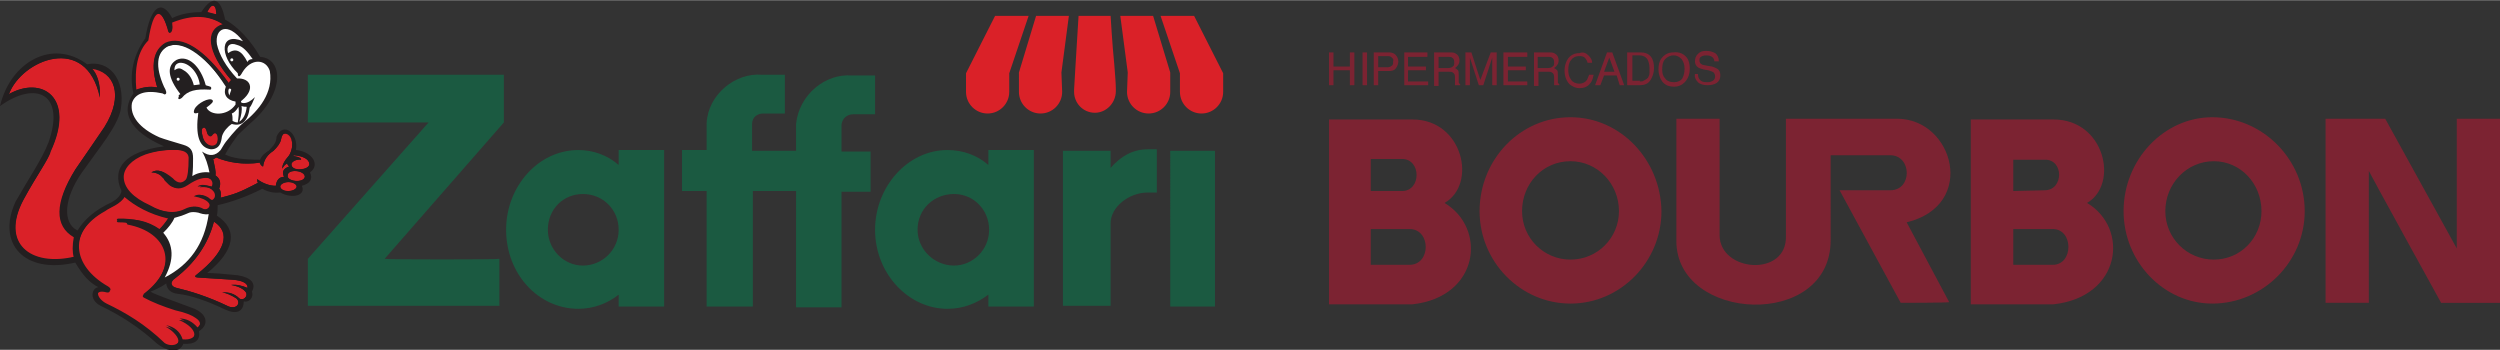 <svg xmlns="http://www.w3.org/2000/svg" viewBox="0 0 335.4 46.9" width="2500" height="350"><rect x="0" y="0" width="335.4" height="46.9" fill="#333333" stroke="none"/><style>.st0,.st1,.st2,.st3,.st4{fill-rule:evenodd;clip-rule:evenodd;fill:#da2128}.st1,.st2,.st3,.st4{fill:#1b5a41}.st2,.st3,.st4{fill:#231f20}.st3,.st4{fill:#fff}.st4{fill:none}.st5{fill:#231f20}.st6{fill-rule:evenodd;clip-rule:evenodd}.st6,.st7{fill:#7c2332}</style><g id="Foreground"><path class="st0" d="M151.2 12.3c0 1.6 1.3 2.9 2.9 2.9s2.9-1.3 2.9-2.9V9.7l-2.3-7.6h-4.4l1 7.6-.1 2.6zm9-10.2h-4.5l2.6 7.7v2.5c0 1.6 1.3 2.9 2.9 2.9 1.6 0 2.9-1.3 2.9-2.9V9.8l-3.9-7.7zm-15.9 6.5l.4-6.5h4.3s.2 3.6.5 6.6c.1 1.3.2 2.5.2 3.2v.3c0 1.6-1.3 2.9-2.8 2.9-1.6 0-2.8-1.3-2.8-2.8V12l.2-3.4zm-.2 3.7V12v.3zm-1.6 0c0 1.6-1.3 2.9-2.9 2.9-1.6 0-2.9-1.3-2.9-2.9V9.7l2.3-7.6h4.4l-1 7.6.1 2.6zm-9-10.2h4.5l-2.6 7.7v2.5c0 1.6-1.3 2.9-2.9 2.9s-2.9-1.3-2.9-2.9V9.8l3.9-7.7z"/><path class="st1" d="M117.4 30.8c0-5.8 4.4-10.7 9.7-10.7 2.1 0 4 .7 5.5 2v-2h6.1v21h-6.1v-1.6c-1.6 1.2-3.4 1.9-5.5 1.9-5.2 0-9.7-4.7-9.7-10.6zm15.3 0c0-2.7-2.1-4.8-4.7-4.8-2.7 0-4.9 2-4.9 4.8 0 2.6 2.2 4.8 4.9 4.8 2.5 0 4.7-2.1 4.7-4.8zm-64.8 0c0-5.8 4.3-10.7 9.7-10.7 2 0 3.9.7 5.4 2v-2h6.1v21H83v-1.6c-1.5 1.2-3.4 1.9-5.4 1.9-5.4 0-9.7-4.7-9.7-10.6zm15.1 0c0-2.7-2.1-4.8-4.8-4.8-2.6 0-4.7 2-4.7 4.8 0 2.6 2.1 4.8 4.7 4.8s4.8-2.1 4.8-4.8zm18 10.3h-6.2V25.6h-3.3v-5.5h3.3v-3.6c.2-3.9 3.9-6.8 7.4-6.5h3.1v5.2h-2.9c-.8 0-1.5.5-1.5 1.4v3.6h5.9v-3.6c.4-3.9 3.9-6.8 7.5-6.5h3.1v5.2h-2.9c-.8 0-1.5.5-1.6 1.4v3.6h3.9v5.4h-3.9v15.5h-6.1V25.6H101v15.5zm56-20.9h6v20.9h-6V20.2zm-14.4 0h6.4v2.3c1.4-1.6 3-2.5 5-2.5h1.2v5.8H154c-2.6 0-5 2-5 4.1V41h-6.4V20.2zm-85.1-3.8H41.3V10h26.3v6.4l-16 18.3c0 .1 15.4.1 15.4 0V41H41.3v-6.3l16.2-18.3z"/><g><path class="st2" d="M11.7 8.6C7 5.1 1.4 8.3 0 14.2c4.9-3.5 8.8-1.6 6.5 4.9-.9 2.3-2.7 4.9-4.4 7.9-2.6 5.6 1.1 9.8 8 8.2 1 1.7 1.9 2.7 3.1 3.3-.9.1-1.3 1.7.3 2.5 2.7 1.3 5.2 2.9 7.6 5.1 1.6 1.2 3 1.2 3.5 0 1.6.1 2.3-.5 2.1-1.7 1.3-.8 1.2-2.2-.6-3-3.5-1.3-5.5-2-5.9-2.3 1-.4 1.7-.8 2.1-1.1.1.8.6 1.3 1.6 1.4 1.7.2 3.8.9 6.3 2.1 1.5.7 2.5.3 2.5-1.1.6.2 1.4-.4 1.1-1.3.6-1.1-.1-1.9-1.9-2.2-1.9-.2-3.3-.3-4.1-.3 3.7-3 4.2-5.8 1.3-7.7.1-.4.1-.9.1-1.4 1.8-.4 3.8-1.1 6-2.2.7.4 1.5.6 2.4.5 1.6.9 3.5.4 2.9-.9 1.1-.3 1.5-.9 1.1-1.8 1.4-1 .3-2.8-1.9-3 .4-2.2-1.7-3.9-2.6-1.8 0 .6-.3 1.1-.6 1.4-.1.1-.3.3-.4.5-.6.3-1 .7-1.2 1.2-2.2 0-3.7-.2-4.7-.7.6-1.1 1.2-1.9 1.7-2.6.7-.7 1.3-1.2 1.7-1.6 4.7-4 4.4-8.7 1.3-8.9-1.2-2.1-2.9-4-4.7-5-.6-3-1.7-3.3-3.2-1-1.6 0-2.9.3-3.9.8-1.4-2.6-2.9-1.6-3.6 2.7-1.6 2.2-2.2 4.8-1.6 7.4-1.8 2.5-.5 5.1 4.1 7.1-5.2.7-7.1 2.9-5.7 6-.1.6-.6 1.1-1.3 1.5-2.2 1-3.7 2.3-4.6 3.8-2-1-1.9-4.2.6-7.8 2.4-3.4 4.7-6.1 5.2-8.4.7-4.3-1.7-6.7-4.5-6.1z"/><path class="st3" d="M30.8 12.8c-.2-.3-.2-.7-.1-.9.1-.1.4 0 .3.2-.1.3-.2.5-.2.7z"/><path class="st0" d="M21.4 30.7c.4-.4.8-.9 1.2-1.5-2.6-.6-4.5-1.7-5.9-2.9-.5.9-1.8 1.4-2.5 1.8-5.1 2.8-4.6 7.5.3 10.3.5.3.4.7-.1.6-1.8-.5-1.5 1-.1 1.7 2.5 1.2 5.1 2.7 7.8 5.3 1.1.7 2.9 0 1.3-1.6-.3-.3-.7-.6-1.1-.8 1.1.2 1.9.9 2.2 1.9 2.2.2 2.4-1.6-.4-2.8.9 0 1.7.4 2.4 1.2.6-.5.6-1-.2-1.5-.4-.3-1.3-.7-2.7-1-1.6-.5-3.1-1.1-4.2-1.7-.2-.1-.2-.3 0-.4 4.9-3.8 3.2-8.4-2.2-9.4-.6-.1-1-.1-1.3-.1-.3 0-.3-.3 0-.3 2.1-.3 3.9.1 5.5 1.2zm11.8 7.9c-.7-.3-1.4-.5-2.2-.4 1.1.2 1.8.6 2 1 .3.5-.3 1.2-.9.8-.6-.6-1.3-.8-2.3-.8.6.1 1.2.4 1.9.8.6.5.2 1.5-1 1.1-2.9-1.4-5.3-2.1-7-2.5-.8-.2-.9-.8-.2-1.3 2.6-2 4.4-4.5 5.2-7.6 2.3 1.5 1.6 4-2.3 7.1-.3.2-.3.3.1.4l4.7.3c1.3.1 2.1.5 2 1.1zM20.3 23.1c1.4 0 2.2 1.4 2.6 1.7.6.6 1.4.6 2.3 0 2.6-1.8 4-.7 3.5.3-1-.3-1.6-.3-1.9 0 .9-.1 1.6.1 2.1.6.5.6 0 1.7-.9.8-.6-.4-1.3-.5-1.7-.2 1.1.2 1.8.5 2 .9.3.5-.4 1.1-1 .8-.7-.4-1.4-.4-2.2 0-1.4.7-3.1.6-5-.5-2.2-1-3.5-2.3-3.5-3.8 0-1.1 1-2.3 2.9-3 1.5-.5 3-.7 4.7-.6 1 .1 1.5.5 1.4 1.3 0 1.1-.1 2.4-.4 2.7-.6.6-1.4.5-2-.2-1.2-1-2.1-1.3-2.9-.8zM37.6 25c0-.3.5-.6 1.1-.6.6 0 1.1.3 1.1.6s-.5.6-1.1.6c-.6.1-1.1-.2-1.1-.6zm3.3-1.3c0-.9-2.3-1.1-2.3-.2-.2.8 2.1 1.1 2.3.2zm-1.5-2.8v-.1c1.3.1 2.1.6 2.1 1.2 0 .8-2.5 1-2.4 0 0-.3.6-.7 1.3-.6 0-.2-.4-.3-1-.5zm-10.4.2c-.1.1-.3.2-.4.2.2 1 .4 1.7.3 2.2.6.4.8 1 .5 1.8.2.2.3.6.2 1.2.4-.1.7-.2 1.1-.3 1.5-.4 2.9-1.2 3.9-1.7-.1-.2-.1-.3-.1-.5.8.6 1.7.9 2.5.9.1-.8.5-1.2 1.1-1.2-.3-.7-.1-1.1.7-1.4-.1-.1-.2-.2-.3-.4-.3.2-.5.4-.6.7-.1-.4.2-1 .9-1.8.8-1.4.3-2.9-.6-2.9-.2 0-.4.2-.5.8-.1.5-.5 1-1 1.5-.8.5-1.3 1.2-1.4 2.1-.2 0-.4-.3-.4-.5-2.3.3-4.2 0-5.9-.7zm-1.7-4c.2-.1.4.2.5.7.2.4.5.5.7.2.2-.3.5-.3.7.2.1.8-.1 1.2-.6 1.3-.6.1-1.2-.4-1.4-1.2-.2-.7-.2-1.1.1-1.2zm.5-15.5C28.4.3 29 .5 29 1.9c-.6-.1-1-.2-1.2-.3zm-6.7 10.1c-1.1-.2-2 0-2.8.4-.3-3 .2-5.3 1.6-6.7.7-4.4 1.7-4.7 2.8-1 .4 0 .5-.5.4-1.4 2.7-1.1 5-1 6.9.3-2.4.6-2.2 3.7 1.1 7.5-.1.1-.2.1-.3.2-.1.1-.1.2-.1.2-3.3-4.6-6.2-6.4-8.5-5.4-1.6.9-2 3-1.1 5.9zm-19.9.9c1.7-4.6 10.4-8.2 12.2.5.1-1.9-.4-3.2-1.1-3.9 3 .4 4.4 3.5 1.7 7.9l-3.9 5.6c-2.8 4.5-2.8 7.6-.2 9.1-.2 1.1-.2 2 0 2.7-5.8 1.4-9.9-1.8-6.8-7.7 1.9-3.4 3.3-5.3 3.6-6.4 3.5-7.4-1.1-10.3-5.5-7.8z"/><path class="st3" d="M32.4 14.2c.3.1.5.1.7.1-.1 1-.5 1.7-1 2 .3-.9.4-1.6.3-2.1zM32 14.3c-.3.5-.6.8-.9.9.1.3.1.6.1 1 .2.1.4.2.7.2.1-.7.2-1.4.1-2.1zM30.6 7.1c-.3-.9.2-1.5 1.2-1.1.8.2 1.4.9 2.1 1.9-.3 0-.6.1-.7.4-.8-1.6-1.6-1.9-2.6-1.2z"/><circle class="st3" cx="31.1" cy="8" r=".2"/><path class="st3" d="M21.9 31.2c1.4 1.6 1.5 3.6.2 6 3.3-1.7 5.3-4.4 5.9-8.5-.6.1-1.1-.1-1.4-.2-.5-.1-.9-.1-1.2 0-.9.4-1.6.6-2 .7-.3.7-.8 1.3-1.5 2zm3.9-7.6c.6-.4 1.4-.6 2.3-.5-.2-1-.5-2-1-2.8 1 .7 1.8.6 2.5-.2.2-.3.4-.7.7-1.1 1.1-1.4 1.9-2.2 2.4-2.6 2-1.6 4-4 3.5-6.9-.5-1.6-2.5-1.8-3.7.2-.3.6-.6.7-.6.1-2.5-2.4-2.4-5.6.7-4.3-2.1-2.7-3.8-1.7-3.5.4.3 1.4 1.2 3 2.7 4.6 1.8-.1 2.5 1.4.7 2.9-.3.2-.2.4.2.4.5 0 1-.3 1.5-.8-.3.7-.5 1.2-.7 1.4-.2 1.8-1.1 2.6-2.4 2.2-.6.4-1.1 1-1.3 1.6-.1.2 0 1.8-1.5 1.8-1.6-.2-2.1-1.9-1.7-4.9-.6.2-.7 0-.5-.5.4-.8 2-1.6 2.4-1.2.2.2-.1.5-.8 1 .5 1.1 2.8 1.2 3.9-.4v-.4c-1.2-.2-1.7-1-1.3-2-2.9-4.5-5.6-6.3-7.8-5.4-1.5.8-1.7 2.7-.5 5.4.3.5.4.9.2 1-.1.1-.2 0-.4-.1-2.3-.5-3.7 0-4.1 1.3-.3 1.7 1 3.4 3.7 4.6.8.3 1.9.6 3.2 1 1 .3 1.3.8 1.3 1.8 0 .8 0 1.5-.1 2.4z"/><path class="st2" d="M24.2 12.6c-1.7-2.2-1.9-3.8-.5-4.6 1.5-.7 3.2.8 3.9 3.4.2.1.4.1.6.2.2 0 .2.5-.1.4-1.8-.1-2.9.1-3.7 1.1-.4.3-.6.2-.4-.2-.1-.1 0-.2.2-.3z"/><ellipse class="st3" cx="23.9" cy="10.6" rx=".2" ry=".2"/><path class="st3" d="M26 11.4c.2 0 .7-.1.8-.1-.2-1.6-1.5-3-2.7-2.9-.5.1-.7.4-.7 1 .6-.4.8-.3 1.4.1.6.4 1 1.1 1.2 1.9z"/><path class="st5" d="M16.6 29.6h-.7c-.3 0-.3-.3 0-.3h.7c1.9.1 3.4.5 4.8 1.5.4-.4.8-.9 1.2-1.5-2.6-.6-4.5-1.7-5.9-2.9-.2.4-.7.8-1.2 1.1-.5.3-1 .5-1.4.8-5.1 2.8-4.6 7.5.3 10.3.5.3.4.7-.1.6-1.8-.5-1.5 1-.1 1.7 2.5 1.2 5.1 2.7 7.8 5.3 1.1.7 2.9 0 1.3-1.6-.3-.3-.7-.6-1.1-.8 1.1.2 1.9.9 2.2 1.9 2.2.2 2.4-1.6-.4-2.8.9 0 1.7.4 2.4 1.2.6-.5.6-1-.2-1.5-.4-.3-1.3-.7-2.7-1-1.6-.5-3.1-1.1-4.2-1.7-.2-.1-.2-.3 0-.4 4.9-3.8 3.2-8.4-2.2-9.4-.2-.5-.4-.5-.5-.5zm-15.4-17c4.4-2.5 9 .4 5.6 7.7-.1.5-.6 1.3-1.2 2.3-.6 1-1.5 2.4-2.4 4.1-3.2 5.9.9 9.1 6.8 7.7-.2-.7-.2-1.7 0-2.7-2.6-1.5-2.6-4.6.2-9.1L14 17c2.7-4.3 1.3-7.5-1.7-7.9.7.7 1.2 2 1.1 3.9-1.8-8.6-10.5-5-12.2-.4zM21.1 31c-.2-.2-.4-.3-.7-.4 2.9 2 3.1 5.6-.8 8.7 1.1.6 2.5 1.1 4 1.6 1.3.4 2.3.7 2.8 1.1.9.6 1.2 1.4.2 2.1-.1 0-.1.1-.2.1 0 .1.1.3.1.4.1 1-.9 1.4-2 1.2h-.1c-.1.2-.2.4-.4.6-.5.4-1.4.4-2.1-.1-2.8-2.5-5.3-4.1-7.8-5.2-.7-.3-1.3-1-1.4-1.5-.1-.7.5-.9 1.2-.9-2.4-1.5-3.8-3.4-3.8-5.4 0 .4 0 .8.1 1.2.1.2-.1.4-.3.4-6 1.4-10.6-2-7.2-8.2 1-1.7 1.8-3 2.4-4.1.6-1.1 1-1.8 1.1-2.2v-.1c3.3-7.1-1-9.5-5.1-7.3-.4.2-.7 0-.5-.4C2.2 8.8 8.5 5.3 11.9 9c.1-.1.2-.2.4-.2 3.4.4 4.7 4 2 8.4l-3.9 5.6c-2.8 4.5-2.6 7.3-.3 8.6.1.1.2.3.2.4 0 .2-.1.4-.1.6.3-1.7 1.5-3.3 3.8-4.5.4-.2.9-.5 1.4-.7.5-.3.8-.6 1-.9.1-.2.4-.3.6-.1 1.3 1.1 3.2 2.2 5.7 2.9.3.1.4.3.2.5-.4.6-.8 1.1-1.2 1.5-.2 0-.4 0-.6-.1zm12.1 7.6c.1-.6-.6-1-2-1.1l-4.7-.3c-.4 0-.4-.2-.1-.4 3.9-3.1 4.6-5.6 2.3-7.1-.8 3.1-2.6 5.6-5.2 7.6-.8.5-.7 1.1.2 1.3 1.7.4 4.1 1.1 7 2.5 1.2.4 1.6-.6 1-1.1-.7-.5-1.3-.7-1.9-.8.9-.1 1.7.2 2.3.8.5.4 1.2-.3.9-.8-.3-.4-.9-.8-2-1 .7-.1 1.5.1 2.2.4zm.1.3c.5.7-.2 1.6-1 1.5.1.7-.6 1.4-1.7 1.1-2.9-1.4-5.3-2.1-6.9-2.5-1.2-.3-1.3-1.3-.3-2 2.6-1.9 4.2-4.4 5.1-7.4.1-.3.3-.4.5-.2 2.7 1.7 1.6 4.4-2 7.4l4.3.3c.7.1 1.3.2 1.7.4.4.2.7.6.6 1.1-.1.2-.2.3-.3.3zm-13-15.8c.8-.5 1.7-.2 2.6.8.6.7 1.4.8 2 .2.3-.3.4-1.6.4-2.7.1-.8-.4-1.2-1.4-1.3-1.7-.1-3.2.1-4.7.6-1.9.7-2.9 1.9-2.9 3 0 1.4 1.3 2.7 3.5 3.8 1.9 1 3.6 1.2 5 .5.8-.4 1.5-.4 2.2 0 .7.3 1.4-.3 1-.8-.3-.4-1-.7-2-.9.5-.3 1.1-.3 1.7.2.5.4.8.4 1 .1.2-.2.2-.7-.1-1-.4-.5-1.1-.7-2.1-.6.3-.3.9-.3 1.9 0 .5-1-.9-2.1-3.5-.3-.9.6-1.7.6-2.3 0l-.4-.4c-.1-.1-.2-.2-.2-.3l-.3-.3c-.2-.3-.7-.6-1.4-.6zM37.6 25c0 .3.5.6 1.1.6.6 0 1.1-.3 1.1-.6s-.5-.6-1.1-.6c-.6 0-1.1.3-1.1.6zm3.3-1.3c0-.9-2.3-1.1-2.3-.2-.2.8 2.1 1.1 2.3.2zm-1.5-2.8c.6.1 1 .2 1 .5-.7-.1-1.3.3-1.3.6 0 .5.6.8 1.2.7.6 0 1.2-.3 1.2-.7 0-.7-.8-1.1-2.1-1.2-.1 0-.1.1 0 .1zm-10.4.2c-.1.1-.3.2-.4.2.2 1 .4 1.7.3 2.2.6.4.8 1 .5 1.8.2.2.3.6.2 1.2.4-.1.7-.2 1.1-.3 1.5-.4 2.9-1.2 3.9-1.7-.1-.2-.1-.3-.1-.5.8.6 1.7.9 2.5.9.1-.8.5-1.2 1.1-1.2-.3-.7-.1-1.1.7-1.4-.1-.1-.2-.2-.3-.4-.3.2-.5.4-.6.7-.1-.4.2-1 .9-1.8.8-1.4.3-2.9-.6-2.9-.2 0-.4.2-.5.8-.1.5-.5 1-1 1.5-.8.5-1.3 1.2-1.4 2.1-.1 0-.2-.1-.3-.2-.1-.1-.1-.2-.2-.3-2.2.3-4.1 0-5.8-.7zm9.7 1V22c0-.3.2-.5.5-.7-.1-.1-.2-.2-.2-.3 0 .1-.1.1-.1.2-.2.2-.3.4-.4.5.1 0 .2.1.2.2v.2zm-.4 2c0-.1 0 0 0 0zm.4 1.9c-.6 0-1.4-.3-1.4-1 0-.2.1-.4.2-.5.1-.1.2-.2.3-.2-.1 0-.2.1-.3.2-.1.1-.2.3-.2.5v.1c0 .2-.2.3-.4.3-.7 0-1.4-.2-2.1-.6 0 .1-.1.1-.1.1-.9.5-2.4 1.2-3.9 1.7-.4.1-.7.2-1.1.3-.2 0-.4-.1-.4-.2 0 0 0 .1-.1.1-.2.2-.4.3-.6.3.4 1-.8 1.5-1.6 1.2-.6-.4-1.1-.4-1.9 0-1.6.8-3.4.6-5.4-.5-2.2-1-3.7-2.4-3.7-4.1 0-1.4 1.2-2.6 3.1-3.3 1.5-.5 3.1-.7 4.9-.6 1.1.1 1.8.6 1.7 1.7 0 .5 0 1.1-.1 1.6 0 .3-.1.5-.1.7 0 .1-.1.3-.2.4 1.2-.7 2.1-.9 2.8-.7.2 0 .3.1.4.2 0-.1-.1-.1 0-.2 0-.4-.1-1.2-.3-2.1 0-.2.1-.4.2-.4s.2-.1.3-.2c.1 0 .3-.1.4 0 1.7.7 3.5 1 5.4.9.1 0 .2.1.3.1.2-.7.7-1.3 1.4-1.7.5-.4.8-.8.9-1.2.1-.3.1-.5.3-.7.1-.2.3-.4.6-.4 1.1.1 1.6 1.5 1.2 2.8h.2c1.3.1 2.4.6 2.4 1.6 0 .4-.3.7-.6.8-.2.1-.3.1-.5.2.3.2.5.5.5.7v.1c-.1.4-.4.6-.7.7-.2.1-.3.1-.5.1.1.1.1.3.1.4 0 .5-.8.8-1.4.8zm-9.8-2c.2.3.3.8.1 1.2 0 0 0 .1-.1.1l.1.1s0 .1.1.1v-.2c.2-.7.1-1.1-.2-1.3zm-5.1.8c-.2 0-.4-.1-.5-.2.2.2.3.2.5.2zm3.5-7.7c-.3.1-.3.5-.1 1.3.2.8.8 1.2 1.4 1.2.5-.1.7-.6.6-1.3-.1-.5-.4-.6-.7-.2-.2.3-.5.2-.7-.2-.1-.6-.3-.9-.5-.8zm.9.7c.5-.7 1.1-.3 1.3.3.1.8-.1 1.6-.8 1.7-.9.1-1.6-.5-1.9-1.4-.1-.4-.2-.7-.1-1 0-.3.2-.6.5-.7.3-.1.5.1.7.3l.3.6v.2zm-.4-16.2c.3 0 .7.2 1.3.3-.1-1.4-.7-1.6-1.3-.3zm-6.7 10.1c-.9-2.9-.6-5 1.1-6 2.2-1 5.2.8 8.5 5.4 0-.1.1-.1.1-.2l.1-.1.1-.1c-3.3-3.8-3.5-6.8-1.1-7.5-2-1.3-4.3-1.4-6.9-.3.2.9.1 1.4-.4 1.4-1-3.8-2.1-3.5-2.8 1-1.4 1.5-1.9 3.7-1.6 6.7.9-.3 1.8-.5 2.9-.3zm7.8-9.4c.4.2.9.4 1.3.7.3.2.3.5-.1.7-1.8.5-2.1 3 1.3 6.9.1.1.1.4 0 .5l-.2.2s-.1 0-.1.1v-.1l-.7.2c-3.3-4.6-6.1-6.1-8-5.3-1.4.8-1.9 2.7-1 5.5.1.3-.1.5-.4.5-1.1-.2-1.9 0-2.5.3-.3.2-.5 0-.5-.3-.3-3 .2-5.3 1.6-6.9.2-1.1.4-1.9.6-2.5.2-.6.5-1.1.9-1.2.5-.2.9.3 1.2.7.2.3.3.7.5 1.2 0-.1 0-.2-.1-.3 0-.1.1-.4.2-.4 1.7-.8 3.3-1.1 4.7-.8-.2-.1-.3-.3-.2-.5.9-1.7 1.9-1.2 1.9.5.1.2-.1.4-.4.3z"/></g><g><path class="st6" d="M178.3 7h.6v1.9h2.2V7h.6v4.4h-.6v-2h-2.2v2h-.6zM182.8 7h.6v4.4h-.6zM184.4 7h1.9c.4 0 .7.1.9.3.2.2.4.5.4.9 0 .3-.1.6-.3.9-.2.3-.5.4-1 .4h-1.4v1.9h-.6V7zm2.2.6c-.1-.1-.3-.1-.5-.1h-1.2V9h1.2c.3 0 .5-.1.6-.2.2-.1.2-.3.2-.6.1-.2 0-.4-.3-.6zM188.4 7h3.1v.6h-2.6v1.3h2.4v.5h-2.4v1.5h2.7v.5h-3.2zM194.3 9.1c.3 0 .5-.1.6-.2.2-.1.2-.3.2-.6s-.1-.5-.3-.6c-.1-.1-.3-.1-.5-.1H193v1.5h1.3zM192.4 7h2c.3 0 .6 0 .8.1.4.2.6.5.6 1 0 .3-.1.5-.2.6-.1.2-.3.3-.4.4.2.1.3.2.4.3.1.1.1.3.1.6v1c0 .1.1.2.2.3v.1h-.7v-.1-1c0-.3-.1-.5-.3-.6-.1-.1-.3-.1-.5-.1H193v1.9h-.6V7zM196.6 7h.8l1.2 3.7L200 7h.8v4.4h-.6V8.8v-.4-.7l-1.2 3.7h-.6l-1.2-3.7v3.7h-.6V7zM201.7 7h3.2v.6h-2.6v1.3h2.4v.5h-2.4v1.5h2.6v.5h-3.2zM207.7 9.1c.3 0 .5-.1.6-.2.2-.1.2-.3.2-.6s-.1-.5-.3-.6c-.1-.1-.3-.1-.5-.1h-1.4v1.5h1.4zm-2-2.1h2c.3 0 .6 0 .8.1.4.2.6.5.6 1 0 .3-.1.5-.2.6-.1.2-.3.3-.4.4.2.1.3.2.4.3.1.1.1.3.1.6v1c0 .1.1.2.2.3v.1h-.7v-.1-1c0-.3-.1-.5-.3-.6-.1-.1-.3-.1-.5-.1h-1.3v1.9h-.6V7zM213.1 7.4c.3.3.5.6.5 1h-.6c-.1-.3-.2-.5-.4-.7-.2-.2-.5-.2-.8-.2-.4 0-.8.2-1 .5-.3.3-.4.8-.4 1.4 0 .5.1.9.4 1.3.2.3.6.5 1.1.5.4 0 .8-.2 1-.5.1-.2.2-.4.3-.7h.6c-.1.5-.2.9-.5 1.2-.3.4-.8.6-1.4.6-.5 0-.9-.2-1.3-.5-.4-.4-.7-1-.7-1.9 0-.6.2-1.2.5-1.6.4-.5.9-.7 1.5-.7.5-.2.9 0 1.2.3zM216.6 9.6l-.7-1.9-.7 1.9h1.4zm-1-2.6h.7l1.6 4.4h-.6l-.4-1.3h-1.7l-.5 1.3h-.7l1.6-4.4zM220 10.9c.2 0 .4 0 .5-.1.2-.1.4-.2.6-.4.1-.2.2-.4.2-.7v-.5c0-.5-.1-1-.3-1.3-.2-.3-.6-.5-1-.5h-1v3.4h1zM218.4 7h1.7c.6 0 1.1.2 1.4.6.3.4.4.9.4 1.5 0 .5-.1.9-.3 1.3-.3.7-.8 1-1.6 1h-1.7V7zM226.3 7.7c.3.4.4.9.4 1.5 0 .7-.2 1.2-.5 1.6-.4.5-.9.8-1.6.8-.7 0-1.2-.2-1.6-.7-.3-.4-.5-1-.5-1.6 0-.6.1-1.1.4-1.5.4-.5.9-.8 1.6-.8.8-.1 1.4.2 1.8.7zm-.6 2.8c.2-.4.3-.8.3-1.3s-.1-.9-.4-1.3c-.3-.3-.6-.5-1.1-.5-.4 0-.8.2-1.1.5-.3.3-.4.8-.4 1.4 0 .5.1.9.4 1.2.2.3.6.5 1.2.5.5 0 .9-.2 1.1-.5zM227.8 10c0 .2.1.5.2.6.2.3.5.4 1 .4.2 0 .4 0 .6-.1.3-.1.5-.3.5-.7 0-.2-.1-.4-.2-.5-.1-.1-.4-.2-.7-.3l-.6-.1c-.4-.1-.7-.2-.8-.3-.3-.2-.4-.5-.4-.8 0-.4.1-.7.4-1 .3-.3.6-.4 1.1-.4.5 0 .8.1 1.2.3.3.2.5.6.5 1.1h-.6c0-.2-.1-.4-.2-.5-.2-.2-.5-.3-.9-.3-.3 0-.6.1-.7.2-.2.1-.2.3-.2.5s.1.4.3.5c.1.1.4.1.8.2l.6.1c.3.1.5.2.7.3.3.2.4.5.4.9 0 .5-.2.8-.5 1-.3.2-.7.3-1.2.3s-1-.1-1.3-.4c-.3-.3-.5-.7-.4-1.1h.4z"/><g><path class="st7" d="M312 15.9v24.7h5.8V22.9c0 .1 9.7 17.7 9.7 17.7h7.9V15.9h-5.8v17.4L320 15.9h-8zM230.7 31.5V15.9h-5.8v16.4c0 10.9 20.7 11.9 20.7-.1V20.8h8c2.9 0 3 4.7 0 4.7h-6.8l8.2 15.1s6.6 0 6.5-.1l-5.7-10.7c9.5-2.3 6.3-13.9-1.3-13.9h-14.9v15.7c.2 5.6-8.9 4.9-8.9-.1z"/><path class="st6" d="M183.9 21.3h4.2c2.6 0 2.6 4.3 0 4.3h-4.2v-4.3zm0 9.4h5.2c2.9 0 2.9 4.8 0 4.8h-5.2v-4.8zm-5.6-14.8v24.9h11.2c9-1 10-10.2 4.3-13.6 4.4-2.5 2.5-11.2-4.3-11.2h-11.2z"/><path class="st6" d="M210.7 21.6c3.6 0 6.5 3 6.5 6.7 0 3.6-2.9 6.5-6.5 6.5s-6.5-2.9-6.5-6.5c0-3.7 2.8-6.7 6.5-6.7zm0-5.9c-6.8 0-12.2 5.7-12.2 12.6 0 6.8 5.5 12.4 12.2 12.4 6.7 0 12.2-5.6 12.2-12.4-.1-6.9-5.5-12.6-12.2-12.6zM270.1 21.4h4.2c2.6-.1 2.6 4.1 0 4.1l-4.2.1v-4.2zm0 9.3h5.3c2.8 0 2.8 4.8 0 4.8h-5.3v-4.8zm-5.7-14.8v24.9h11.1c9.1-1 10.2-10.2 4.5-13.6 4.3-2.5 2.4-11.2-4.5-11.2h-11.1zM297 21.6c3.6 0 6.4 3 6.4 6.7 0 3.6-2.8 6.5-6.4 6.5-3.6 0-6.5-2.9-6.5-6.5 0-3.7 2.9-6.7 6.5-6.7zm-.2-5.9c-6.5 0-11.9 5.7-11.9 12.6 0 6.8 5.4 12.4 11.9 12.4 6.8 0 12.4-5.6 12.4-12.4 0-6.9-5.6-12.6-12.4-12.6z"/></g></g></g></svg>